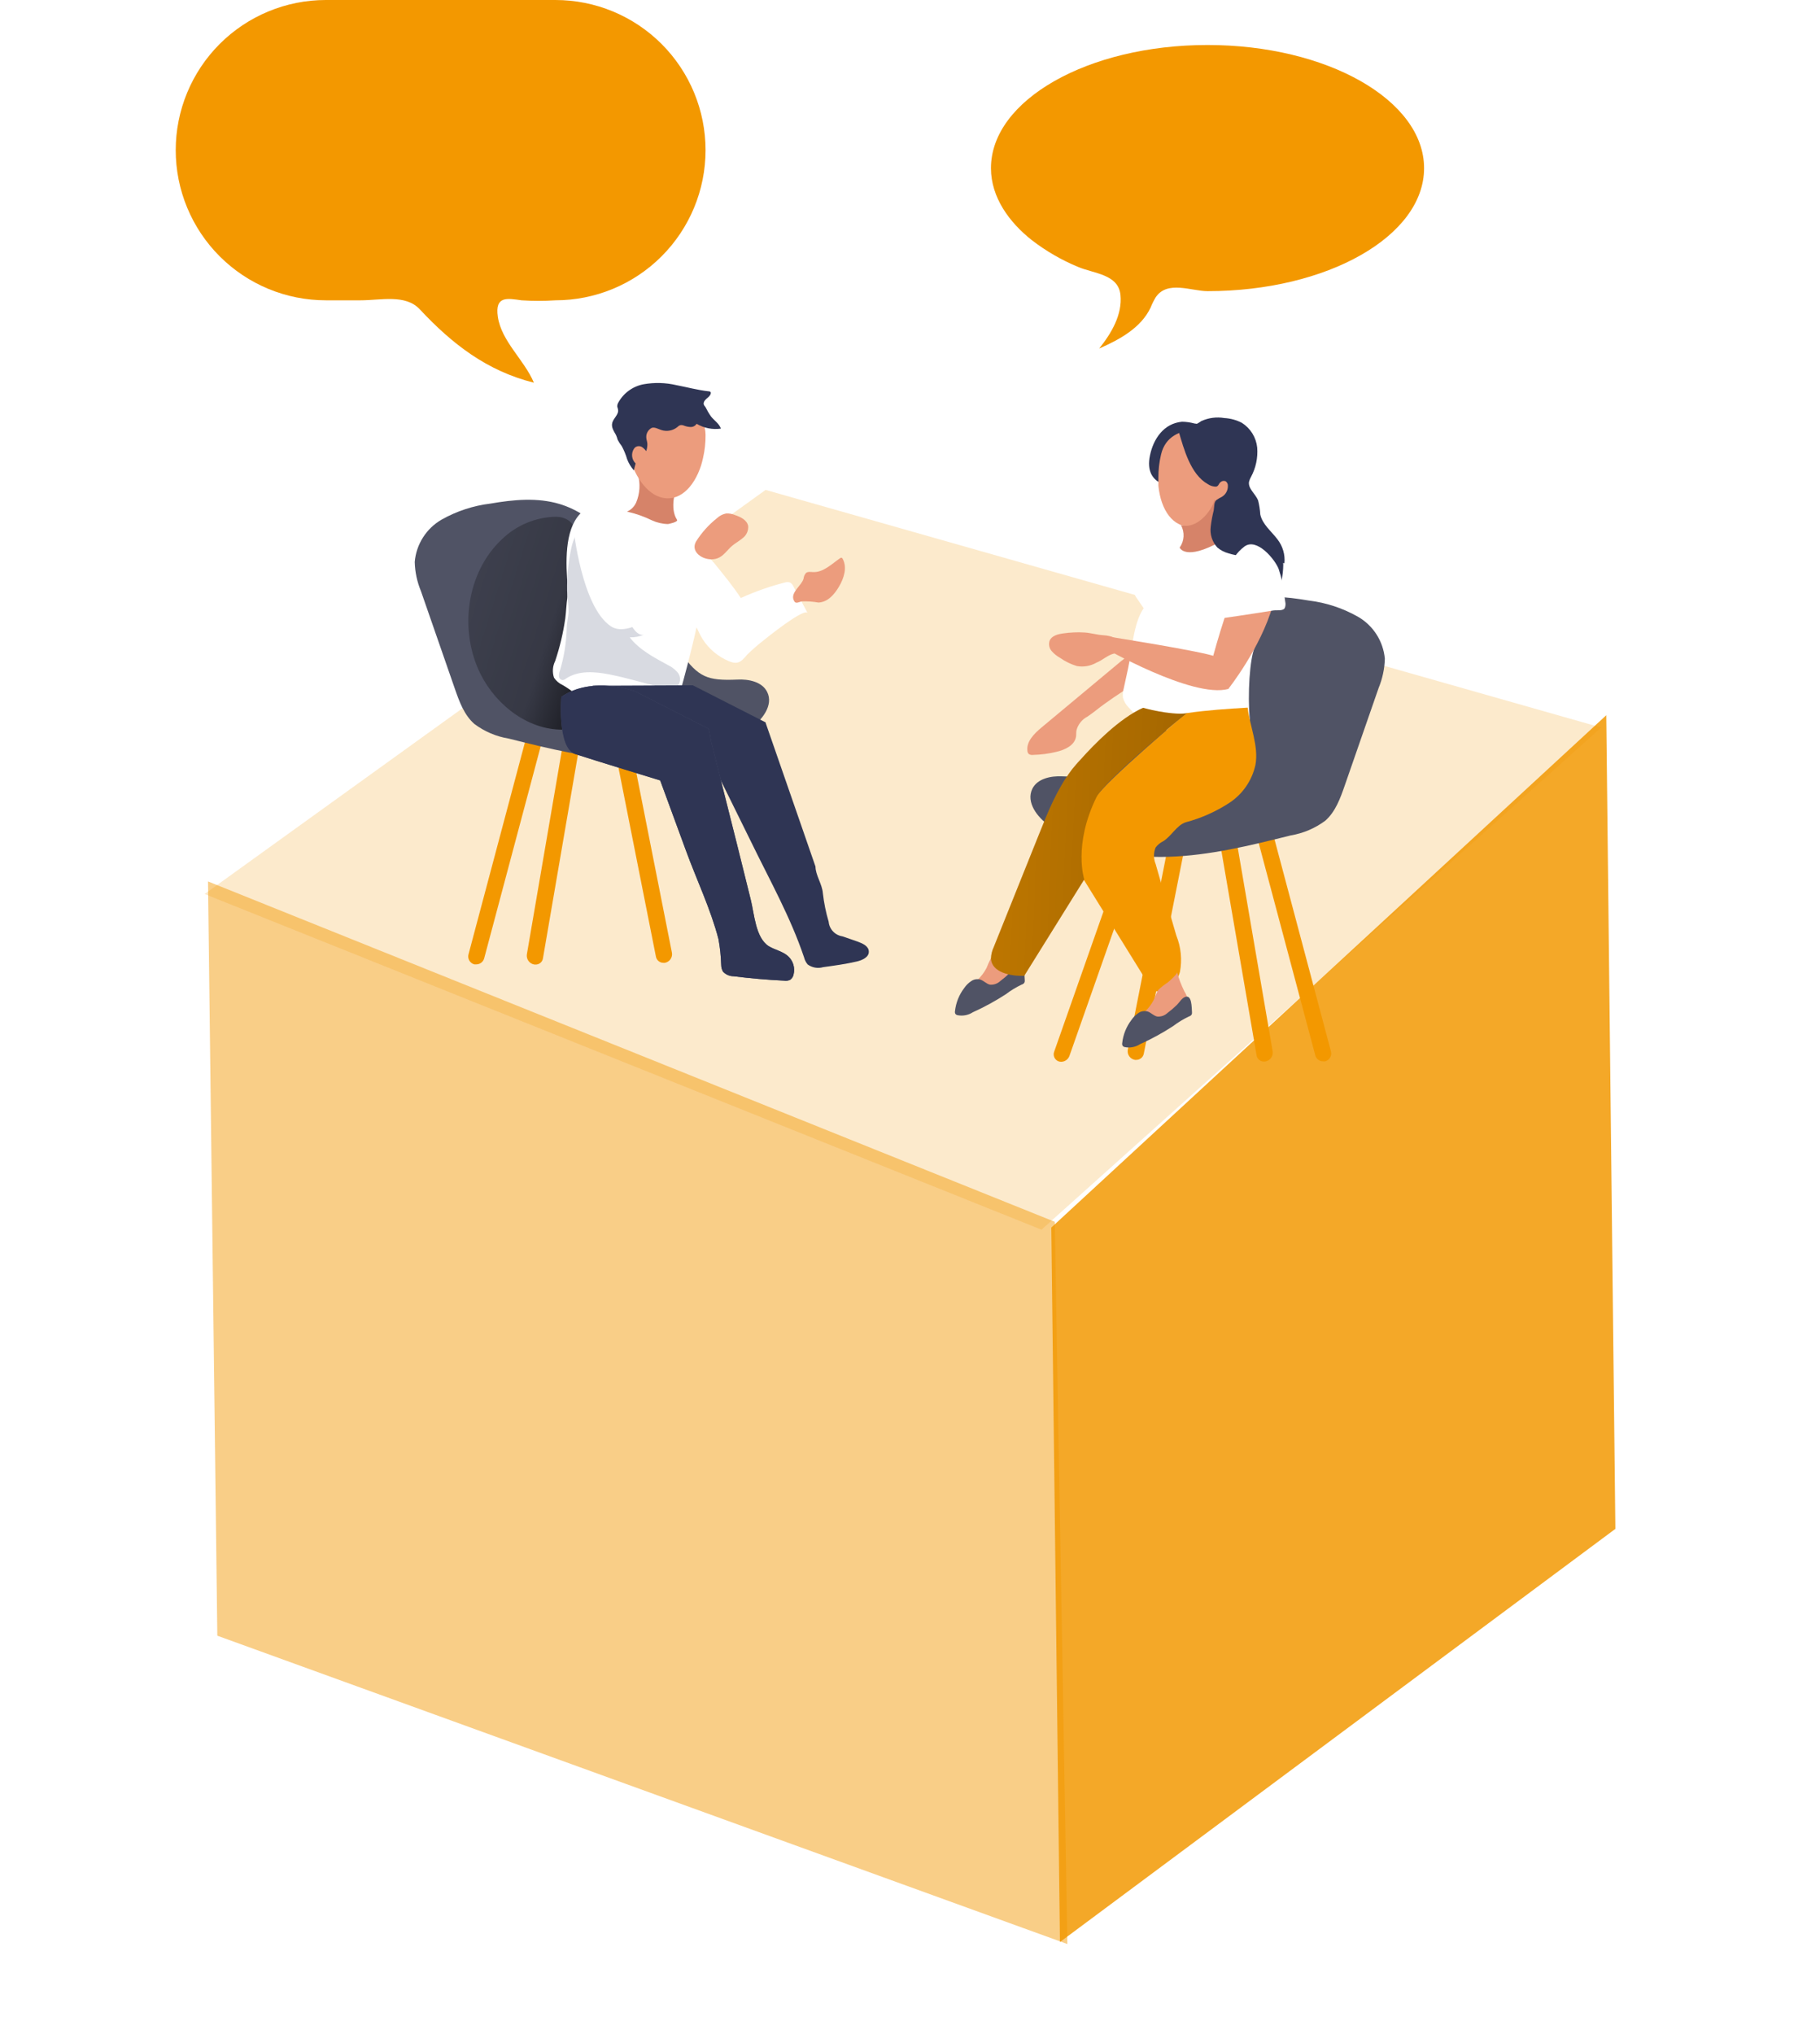 <svg width="290" height="324" viewBox="0 0 290 324" fill="none" xmlns="http://www.w3.org/2000/svg">
<g filter="url(#filter0_d_735_1682)">
<path opacity="0.47" d="M34.628 256.544L33.144 136.4L168.067 190.617L170.075 305.66L34.628 256.544Z" fill="#F39800"/>
<path opacity="0.84" d="M257.395 239.529L168.891 305.341L167.514 191.534L255.944 109.927L257.395 239.529Z" fill="#F39800"/>
<path opacity="0.2" d="M121.99 74.036L32.605 138.404L165.95 191.871L255.136 111.887L121.99 74.036Z" fill="#F39800"/>
</g>
<path d="M203.044 133.558L212.075 167.473C212.118 167.639 212.128 167.811 212.104 167.981C212.08 168.15 212.023 168.313 211.936 168.461C211.849 168.608 211.734 168.737 211.597 168.84C211.46 168.943 211.304 169.018 211.138 169.06C211.034 169.075 210.927 169.075 210.823 169.06C210.534 169.061 210.252 168.964 210.025 168.785C209.798 168.606 209.638 168.356 209.571 168.074L200.53 134.17C200.443 133.834 200.493 133.477 200.668 133.177C200.844 132.878 201.131 132.66 201.467 132.572C201.795 132.485 202.144 132.532 202.438 132.702C202.732 132.872 202.947 133.151 203.034 133.479L203.044 133.558Z" fill="#F39800"/>
<path d="M186.363 133.548L179.699 167.226C179.639 167.589 179.726 167.962 179.94 168.261C180.154 168.561 180.479 168.763 180.842 168.823H181.059C181.342 168.824 181.616 168.725 181.833 168.545C182.051 168.365 182.199 168.115 182.252 167.837L188.927 134.169C188.986 133.821 188.912 133.464 188.718 133.169C188.524 132.874 188.225 132.664 187.882 132.582C187.572 132.497 187.241 132.537 186.96 132.694C186.68 132.85 186.472 133.111 186.383 133.42C186.383 133.42 186.363 133.509 186.363 133.548Z" fill="#F39800"/>
<path d="M196.991 133.686L202.788 167.473C202.814 167.659 202.804 167.849 202.757 168.031C202.709 168.214 202.627 168.385 202.513 168.535C202.399 168.686 202.257 168.812 202.095 168.907C201.932 169.002 201.752 169.064 201.566 169.09H201.388C201.108 169.093 200.836 168.995 200.622 168.814C200.409 168.633 200.267 168.381 200.225 168.104L194.408 134.317C194.361 133.966 194.446 133.609 194.646 133.316C194.847 133.023 195.148 132.814 195.492 132.73C195.791 132.641 196.112 132.674 196.385 132.822C196.659 132.97 196.863 133.221 196.952 133.519C196.971 133.573 196.984 133.629 196.991 133.686Z" fill="#F39800"/>
<path d="M179.807 133.874L167.976 167.512C167.863 167.805 167.87 168.131 167.995 168.419C168.121 168.707 168.355 168.934 168.647 169.05C168.789 169.102 168.939 169.129 169.09 169.129C169.387 169.125 169.676 169.027 169.914 168.85C170.153 168.673 170.33 168.426 170.421 168.143L182.252 134.515C182.31 134.371 182.339 134.218 182.337 134.064C182.336 133.91 182.304 133.757 182.243 133.616C182.183 133.474 182.095 133.345 181.985 133.237C181.875 133.129 181.744 133.044 181.601 132.986H181.453C181.118 132.91 180.766 132.957 180.463 133.121C180.161 133.284 179.927 133.551 179.807 133.874Z" fill="#F39800"/>
<path d="M184.855 107.836C187.812 102.621 191.825 97.465 197.563 95.74C201.102 94.665 204.917 95.04 208.565 95.661C211.312 95.996 213.965 96.871 216.373 98.234C217.573 98.923 218.589 99.892 219.336 101.057C220.082 102.222 220.537 103.55 220.662 104.928C220.617 106.523 220.283 108.096 219.676 109.572L214.273 125.119C213.564 127.16 212.795 129.299 211.168 130.729C209.552 131.931 207.673 132.732 205.686 133.065C199.249 134.672 192.761 136.279 186.136 136.477C179.511 136.674 172.649 135.333 167.237 131.547C165.265 130.187 163.451 127.791 164.496 125.632C165.314 124.005 167.454 123.571 169.268 123.66C174.049 123.857 175.439 123.305 178.259 119.391C180.832 115.773 182.676 111.691 184.855 107.836Z" fill="#505365"/>
<path d="M181.128 102.542C180.501 103.636 179.647 104.584 178.624 105.322L165.956 115.881C164.782 116.867 163.481 118.139 163.718 119.657C163.731 119.811 163.793 119.956 163.895 120.071C163.988 120.144 164.094 120.197 164.207 120.227C164.321 120.258 164.439 120.265 164.556 120.249C165.845 120.22 167.128 120.051 168.381 119.746C169.702 119.421 171.181 118.76 171.447 117.39C171.516 117.015 171.447 116.631 171.546 116.256C171.673 115.807 171.891 115.389 172.186 115.028C172.481 114.667 172.847 114.37 173.261 114.156C174.247 113.495 175.124 112.736 176.071 112.066C177.934 110.725 179.866 109.473 181.848 108.31C183.238 107.491 185.407 106.535 186.235 105.066C187.063 103.597 186.373 101.428 185.87 99.93C185.535 98.944 185.111 98.806 184.116 98.668C183.12 98.53 182.095 98.224 181.759 99.328C181.424 100.432 181.621 101.487 181.128 102.542Z" fill="#EC9C7D"/>
<path d="M202.364 95.877C200.175 97.139 198.332 95.828 197.76 93.57C197.523 92.585 197.425 91.52 197.099 90.504C196.603 89.242 195.94 88.052 195.128 86.965C194.301 85.878 193.707 84.633 193.383 83.308C193.232 82.64 193.263 81.945 193.471 81.293C193.679 80.642 194.057 80.057 194.566 79.6C194.682 79.494 194.819 79.412 194.968 79.359C195.117 79.307 195.276 79.285 195.433 79.295C195.936 79.344 196.202 79.916 196.321 80.429C196.341 80.945 196.42 81.458 196.557 81.957C196.753 82.293 197.013 82.586 197.323 82.822C197.632 83.057 197.985 83.228 198.361 83.327C200.067 84.027 201.901 84.648 203.094 86.038C204.108 87.325 204.595 88.951 204.454 90.583C204.356 92.19 203.882 95.02 202.364 95.877Z" fill="#2F3554"/>
<path d="M179.758 106.426L179.058 109.65C178.917 110.123 178.873 110.619 178.93 111.109C179.086 111.712 179.403 112.26 179.847 112.697C183.12 116.443 185.998 116.759 190.839 116.354C193.669 116.14 196.461 115.573 199.15 114.669C198.756 110.538 199.15 104.889 199.919 103.143C201.95 98.46 204.454 92.249 201.546 88.71C199.19 85.851 194.891 86.127 192.269 86.206C190.297 86.206 188.02 85.496 186.206 86.433C184.391 87.369 183.08 89.578 182.262 91.195C181.76 92.19 181.316 93.214 180.931 94.261C180.874 94.385 180.841 94.519 180.832 94.655C180.853 94.845 180.932 95.024 181.059 95.168L182.232 96.883C180.566 99.308 180.379 103.597 179.758 106.426Z" fill="white"/>
<path d="M190.662 69.594C190.36 69.729 190.091 69.927 189.873 70.175C189.321 71.088 188.928 72.088 188.71 73.133L187.181 77.471C187.181 77.471 182.173 77.56 183.238 72.541C183.78 69.899 185.446 67.435 188.345 67.178C189.011 67.186 189.674 67.278 190.317 67.454C191.079 67.592 191.861 67.592 192.624 67.454C192.919 67.395 193.274 67.326 193.491 67.533C193.577 67.629 193.629 67.75 193.64 67.878C193.65 68.006 193.619 68.134 193.55 68.243C193.403 68.45 193.207 68.616 192.978 68.726C192.279 69.071 191.391 69.229 190.662 69.594Z" fill="#2F3554"/>
<path d="M194.753 68.874C194.753 68.874 186.373 66.518 185.003 72.394C184.714 73.608 184.571 74.852 184.579 76.1V77.372C184.963 81.217 186.886 84.135 190.001 83.869C195.493 83.426 201.309 71.812 194.753 68.874Z" fill="#EC9C7D"/>
<path d="M193.767 79.857C193.869 79.956 194.005 80.012 194.147 80.012C194.289 80.012 194.425 79.956 194.526 79.857C193.914 80.778 193.532 81.833 193.412 82.933C192.988 86.097 194.526 86.235 194.526 86.235C188.818 89.43 187.97 87.221 187.97 87.221C188.337 86.706 188.551 86.098 188.587 85.467C188.624 84.835 188.482 84.207 188.177 83.652C190.77 84.362 193.107 81.306 193.55 79.571C193.59 79.687 193.666 79.787 193.767 79.857Z" fill="#D68369"/>
<path d="M188.739 68.006C189.183 67.849 189.607 67.927 190.051 67.809C190.537 67.622 190.997 67.373 191.421 67.07C192.568 66.547 193.845 66.379 195.088 66.587C196.066 66.641 197.02 66.904 197.888 67.356C198.566 67.786 199.137 68.365 199.559 69.048C199.98 69.731 200.242 70.501 200.324 71.299C200.45 72.916 200.108 74.535 199.338 75.962C199.198 76.203 199.092 76.462 199.022 76.731C198.835 77.826 200.008 78.614 200.462 79.689C200.649 80.432 200.768 81.191 200.816 81.957C201.162 83.544 202.591 84.628 203.547 85.9C204.398 86.988 204.797 88.361 204.661 89.735C201.832 88.651 198.618 89.035 195.719 88.128C195.077 87.955 194.481 87.642 193.974 87.211C193.566 86.769 193.26 86.242 193.077 85.668C192.895 85.093 192.841 84.486 192.919 83.889C193.018 83.018 193.176 82.155 193.393 81.306C193.491 80.813 193.393 79.926 193.896 79.6C194.141 79.433 194.398 79.285 194.665 79.157C194.967 78.982 195.217 78.73 195.391 78.427C195.564 78.124 195.654 77.781 195.65 77.431C195.665 77.284 195.641 77.136 195.58 77.001C195.52 76.866 195.425 76.749 195.305 76.662C195.167 76.6 195.013 76.582 194.864 76.608C194.714 76.634 194.576 76.705 194.467 76.81C194.142 77.096 194.181 77.441 193.758 77.52C193.3 77.52 192.854 77.382 192.476 77.126C189.706 75.588 188.641 71.536 187.803 68.677C188.168 68.608 188.335 68.174 188.739 68.006Z" fill="#2F3554"/>
<path d="M195.305 97.859C197.612 91.165 199.15 87.872 201.496 88.71C201.496 88.71 204.572 90.238 202.827 96.39C200.856 103.292 195.709 109.749 195.709 109.749L193.313 104.475C193.313 104.475 194.092 101.547 195.305 97.859Z" fill="#EC9C7D"/>
<path d="M170.904 122.398C171.052 122.22 171.525 121.629 172.235 120.86C172.169 120.915 172.109 120.978 172.058 121.047C171.65 121.477 171.265 121.927 170.904 122.398Z" fill="#DC9BD5"/>
<path d="M198.805 112.716C195.641 112.904 192.308 113.121 189.055 113.594C189.055 113.594 176.238 124.35 174.661 126.953C170.885 132.996 167.217 131.281 172.689 140.114L183.632 157.781C185.486 158.402 187.468 156.795 188.01 154.824C188.381 152.876 188.182 150.864 187.438 149.027C186.314 145.221 185.22 141.406 184.135 137.61C183.791 136.773 183.791 135.834 184.135 134.997C184.448 134.582 184.853 134.244 185.318 134.012C186.62 133.243 187.507 131.419 188.946 130.975C191.394 130.324 193.724 129.289 195.848 127.909C197.995 126.51 199.505 124.321 200.047 121.816C200.58 118.829 199.18 115.802 198.805 112.716Z" fill="#F39800"/>
<path d="M157.183 154.209C157.399 153.667 157.636 153.135 157.902 152.612C158.375 152.159 158.603 152.966 159.153 152.612L159.653 152.774C159.653 152.781 161.589 151.855 162.073 152.839C162.464 153.42 162.658 154.111 162.625 154.811C162.417 155.44 162.004 155.982 161.451 156.349C159.401 158.035 156.966 159.632 154.333 159.306C154.252 159.311 154.171 159.298 154.096 159.267C154.021 159.236 153.954 159.189 153.9 159.129C153.828 159.04 153.793 158.927 153.801 158.813C153.801 157.64 154.895 156.842 155.773 156.073C156.341 155.532 156.817 154.903 157.183 154.209Z" fill="#EC9C7D"/>
<path d="M162.181 153.726C161.688 153.884 161.264 154.604 160.899 154.968C160.417 155.443 159.903 155.884 159.361 156.29C159.145 156.489 158.889 156.641 158.611 156.736C158.333 156.831 158.037 156.867 157.744 156.842C157.173 156.723 156.758 156.211 156.206 156.033C155.958 155.963 155.697 155.95 155.443 155.994C155.189 156.039 154.948 156.14 154.737 156.29C154.31 156.575 153.942 156.94 153.653 157.364C152.821 158.445 152.306 159.735 152.164 161.091C152.149 161.165 152.15 161.242 152.165 161.317C152.18 161.391 152.21 161.462 152.253 161.525C152.321 161.604 152.41 161.662 152.509 161.692C152.936 161.786 153.377 161.794 153.807 161.716C154.237 161.638 154.647 161.476 155.013 161.239C156.835 160.417 158.592 159.458 160.268 158.37C161.055 157.772 161.9 157.256 162.792 156.832C162.97 156.788 163.125 156.679 163.226 156.526C163.285 156.404 163.306 156.266 163.285 156.132C163.226 155.412 163.285 153.283 162.181 153.726Z" fill="#505365"/>
<path d="M189.035 113.624C186.412 113.949 182.134 112.746 182.134 112.746C178.397 114.412 174.355 118.553 172.275 120.88C171.555 121.649 171.082 122.24 170.934 122.408L170.727 122.674C168.42 125.74 166.971 129.358 165.541 132.927L158.334 150.88C158.068 151.442 157.92 152.053 157.9 152.675C158.009 154.893 160.976 155.484 163.195 155.445L172.768 140.075C172.768 140.075 170.954 134.593 174.739 126.923C176.09 124.173 189.153 113.564 189.153 113.564L189.035 113.624Z" fill="#F39800"/>
<path d="M189.035 113.624C186.412 113.949 182.134 112.746 182.134 112.746C178.397 114.412 174.355 118.553 172.275 120.88C171.555 121.649 171.082 122.24 170.934 122.408L170.727 122.674C168.42 125.74 166.971 129.358 165.541 132.927L158.334 150.88C158.068 151.442 157.92 152.053 157.9 152.675C158.009 154.893 160.976 155.484 163.195 155.445L172.768 140.075C172.768 140.075 170.954 134.593 174.739 126.923C176.09 124.173 189.153 113.564 189.153 113.564L189.035 113.624Z" fill="url(#paint0_linear_735_1682)"/>
<path d="M183.829 159.29C184.046 158.748 184.283 158.215 184.549 157.693C185.022 157.24 185.537 156.834 186.087 156.48C186.314 156.283 187.625 155.169 187.546 154.854C187.843 155.909 188.236 156.935 188.72 157.92C189.111 158.5 189.305 159.192 189.272 159.891C189.064 160.521 188.651 161.063 188.098 161.429C186.048 163.115 183.613 164.712 180.98 164.387C180.899 164.392 180.818 164.378 180.743 164.348C180.668 164.317 180.601 164.27 180.546 164.21C180.475 164.121 180.44 164.008 180.448 163.894C180.448 162.721 181.542 161.922 182.42 161.153C182.988 160.613 183.464 159.984 183.829 159.29Z" fill="#EC9C7D"/>
<path d="M188.828 158.807C188.335 158.965 187.911 159.684 187.546 160.049C187.064 160.523 186.55 160.965 186.008 161.37C185.792 161.569 185.536 161.721 185.258 161.816C184.979 161.911 184.684 161.947 184.391 161.922C183.82 161.804 183.405 161.291 182.853 161.114C182.605 161.044 182.344 161.031 182.09 161.075C181.836 161.119 181.594 161.22 181.384 161.37C180.957 161.656 180.589 162.02 180.3 162.445C179.468 163.525 178.953 164.815 178.811 166.171C178.796 166.246 178.797 166.323 178.812 166.397C178.827 166.472 178.857 166.542 178.9 166.605C178.968 166.684 179.057 166.742 179.156 166.773C179.583 166.867 180.024 166.875 180.454 166.797C180.884 166.719 181.294 166.557 181.66 166.319C183.482 165.498 185.239 164.539 186.915 163.45C187.702 162.852 188.547 162.337 189.439 161.912C189.617 161.869 189.772 161.759 189.873 161.607C189.932 161.484 189.953 161.347 189.932 161.212C189.873 160.493 189.932 158.363 188.828 158.807Z" fill="#505365"/>
<path d="M203.754 90.662C203.183 89.124 200.274 85.604 198.302 87.044C197.045 87.982 196.144 89.321 195.749 90.839C195.562 91.539 195.493 92.289 195.315 93.008C195.079 93.896 194.704 94.743 194.546 95.641C194.402 96.591 194.385 97.555 194.497 98.51C196.37 98.247 198.237 97.971 200.097 97.681L202.897 97.238C203.419 97.159 204.484 97.366 204.73 96.824C204.848 96.508 204.869 96.165 204.79 95.838L204.563 94.251C204.425 93.077 204.167 91.921 203.794 90.8C203.785 90.753 203.772 90.707 203.754 90.662Z" fill="white"/>
<path d="M175.676 103.045L177.047 101.467C177.047 101.467 191.648 103.764 193.757 104.602C195.867 105.44 195.729 109.739 195.729 109.739C190.031 111.316 175.676 103.045 175.676 103.045Z" fill="#EC9C7D"/>
<path d="M178.299 103.479C178.251 103.655 178.151 103.813 178.013 103.932C177.86 104.017 177.693 104.074 177.52 104.1C176.485 104.346 175.686 105.165 174.71 105.549C173.765 106.093 172.658 106.285 171.585 106.092C170.631 105.803 169.729 105.364 168.913 104.79C168.403 104.507 167.945 104.137 167.563 103.696C167.373 103.473 167.245 103.206 167.19 102.919C167.135 102.632 167.154 102.336 167.247 102.059C167.563 101.27 168.539 101.014 169.386 100.896C170.529 100.728 171.685 100.679 172.837 100.748C173.823 100.817 174.809 101.123 175.795 101.182C177.155 101.261 178.821 101.763 178.299 103.479Z" fill="#EC9C7D"/>
<path d="M83.683 118.099L74.652 152.014C74.608 152.18 74.596 152.353 74.619 152.523C74.641 152.693 74.697 152.857 74.783 153.005C74.869 153.154 74.984 153.284 75.121 153.388C75.257 153.492 75.413 153.568 75.579 153.611C75.687 153.621 75.796 153.621 75.904 153.611C76.193 153.609 76.472 153.511 76.699 153.332C76.925 153.154 77.086 152.905 77.156 152.625L86.197 118.711C86.24 118.546 86.25 118.375 86.227 118.207C86.203 118.038 86.147 117.876 86.061 117.73C85.975 117.583 85.861 117.455 85.725 117.353C85.589 117.25 85.435 117.176 85.27 117.133H85.211C84.88 117.062 84.535 117.124 84.25 117.304C83.964 117.485 83.76 117.77 83.683 118.099Z" fill="#F39800"/>
<path d="M100.404 118.099L107.068 151.768C107.128 152.131 107.041 152.503 106.827 152.803C106.612 153.102 106.288 153.304 105.925 153.365H105.708C105.425 153.365 105.151 153.267 104.933 153.087C104.716 152.907 104.568 152.656 104.515 152.379L97.84 118.711C97.781 118.364 97.856 118.008 98.05 117.715C98.244 117.422 98.543 117.214 98.885 117.133C99.191 117.045 99.52 117.081 99.799 117.235C100.078 117.388 100.285 117.646 100.374 117.952L100.404 118.099Z" fill="#F39800"/>
<path d="M89.746 118.237L83.949 152.024C83.923 152.21 83.933 152.4 83.981 152.583C84.028 152.765 84.111 152.936 84.224 153.086C84.338 153.237 84.48 153.363 84.643 153.458C84.805 153.553 84.985 153.615 85.172 153.641H85.349C85.629 153.644 85.901 153.546 86.115 153.365C86.329 153.184 86.47 152.932 86.513 152.655L92.319 118.868C92.368 118.518 92.284 118.161 92.083 117.869C91.882 117.578 91.58 117.371 91.235 117.291C91.084 117.243 90.925 117.226 90.768 117.241C90.61 117.255 90.457 117.302 90.318 117.378C90.179 117.453 90.057 117.556 89.958 117.68C89.86 117.804 89.788 117.947 89.746 118.099V118.237Z" fill="#F39800"/>
<path d="M106.921 118.395L118.751 152.034C118.864 152.326 118.858 152.652 118.732 152.94C118.607 153.228 118.373 153.455 118.081 153.571C117.939 153.623 117.788 153.65 117.637 153.65C117.34 153.646 117.052 153.549 116.813 153.372C116.574 153.195 116.397 152.947 116.306 152.664L104.476 119.026C104.418 118.883 104.389 118.73 104.39 118.576C104.392 118.421 104.423 118.269 104.484 118.127C104.544 117.985 104.632 117.856 104.742 117.748C104.853 117.64 104.983 117.555 105.126 117.498H105.274C105.611 117.422 105.963 117.471 106.266 117.636C106.57 117.801 106.802 118.071 106.921 118.395Z" fill="#F39800"/>
<path d="M101.873 92.387C98.915 87.172 94.903 82.016 89.165 80.281C85.615 79.216 81.81 79.581 78.162 80.212C75.416 80.544 72.763 81.415 70.354 82.775C69.153 83.47 68.137 84.446 67.394 85.618C66.65 86.791 66.201 88.125 66.085 89.508C66.124 91.104 66.458 92.678 67.071 94.152L72.474 109.7C73.183 111.74 73.952 113.88 75.579 115.309C77.191 116.52 79.072 117.321 81.061 117.646C87.489 119.253 93.986 120.87 100.611 121.067C107.236 121.264 114.098 119.913 119.51 116.078C121.433 114.718 123.296 112.322 122.241 110.222C121.433 108.585 119.283 108.152 117.479 108.25C112.698 108.447 111.308 107.895 108.488 103.991C105.895 100.353 104.052 96.232 101.873 92.387Z" fill="#505365"/>
<path d="M79.996 85.88C74.287 91.194 73.094 100.462 76.594 107.422C79.177 112.519 84.481 116.532 90.219 116.206C91.041 116.198 91.848 115.985 92.566 115.585C94.143 114.599 94.469 112.48 94.636 110.656C95.06 107.624 95.06 104.548 94.636 101.517C94.114 98.756 92.881 96.144 92.566 93.344C92.369 91.569 92.566 89.775 92.457 87.99C92.319 85.23 91.708 82.361 88.593 82.311C85.378 82.368 82.305 83.644 79.996 85.88Z" fill="url(#paint1_linear_735_1682)"/>
<path d="M90.357 92.2C90.466 93.149 90.486 94.107 90.416 95.059C90.249 96.193 90.219 97.356 90.071 98.5C89.744 100.805 89.206 103.076 88.464 105.283C88.259 105.694 88.136 106.142 88.104 106.6C88.072 107.059 88.131 107.519 88.277 107.955C88.624 108.467 89.105 108.873 89.667 109.128C90.722 109.729 91.639 110.508 92.625 111.1C93.8 111.674 95.02 112.152 96.273 112.529C99.94 113.732 106.901 115.556 108.35 110.341C110.006 104.425 111.396 98.648 112.471 92.595C112.994 90.514 113.347 88.394 113.526 86.255C113.526 84.52 111.722 83.909 110.154 83.574L109.858 83.515L108.951 83.337C106.863 82.881 104.81 82.275 102.809 81.523C100.542 80.705 96.963 79.285 94.015 80.705C93.809 80.801 93.612 80.913 93.423 81.04C90.308 82.982 90.081 87.803 90.357 92.2Z" fill="white"/>
<path d="M121.63 102.029C120.731 102.73 119.872 103.481 119.057 104.277C117.883 105.726 117.321 105.943 115.517 105.026C113.829 104.176 112.45 102.817 111.574 101.142C110.589 99.213 109.768 97.204 109.119 95.138C108.909 94.64 108.801 94.106 108.801 93.565C108.801 93.025 108.909 92.491 109.119 91.993C109.582 90.593 110.105 89.203 110.677 87.842C111.1 86.856 113.555 89.38 113.812 89.706C115.281 91.529 116.769 93.324 118.041 95.256C120.32 94.222 122.685 93.391 125.11 92.772C125.355 92.703 125.614 92.703 125.859 92.772C126.122 92.912 126.325 93.144 126.431 93.422L128.699 97.672C128.363 96.883 124.38 99.811 121.63 102.029Z" fill="white"/>
<path d="M98.067 94.192C98.265 95.245 98.667 96.25 99.25 97.149C99.911 98.135 101.064 101.487 102.602 101.093C101.887 101.4 101.113 101.544 100.335 101.517C101.843 103.488 104.19 104.711 106.388 105.914C106.977 106.19 107.503 106.582 107.936 107.067C108.149 107.31 108.289 107.609 108.339 107.928C108.39 108.247 108.349 108.574 108.222 108.871C107.709 109.857 106.25 109.749 105.166 109.463C102.474 108.763 99.802 107.954 97.081 107.422C94.765 106.969 92.152 106.762 90.18 108.093C90.036 108.22 89.858 108.302 89.668 108.329C89.516 108.319 89.374 108.256 89.264 108.152C89.154 108.047 89.084 107.908 89.066 107.757C89.043 107.455 89.091 107.151 89.204 106.87C89.873 104.665 90.241 102.38 90.299 100.077C90.299 99.15 90.575 98.273 90.594 97.386C90.594 96.282 90.377 95.158 90.358 94.053C90.327 91.825 90.546 89.599 91.008 87.418C91.324 85.89 91.994 84.145 93.532 83.79C94.097 83.696 94.678 83.768 95.203 83.997C95.728 84.226 96.175 84.603 96.49 85.082C97.079 86.045 97.418 87.139 97.476 88.266C97.57 90.25 97.767 92.228 98.067 94.192Z" fill="#D8DAE1"/>
<path d="M94.044 80.636C97.002 79.216 100.571 80.636 102.839 81.454C104.834 82.212 106.884 82.818 108.971 83.268C109.276 83.317 109.582 83.376 109.878 83.445C108.892 82.548 107.019 82.331 105.707 81.947C103.736 81.375 101.764 80.862 99.743 80.399C97.722 79.936 95.661 79.65 94.044 80.636Z" fill="white"/>
<path d="M102.494 75.223C102.864 76.246 103.607 77.092 104.574 77.591C105.541 78.09 106.661 78.206 107.709 77.915C107.709 77.915 106.654 80.941 107.877 82.795C108.103 83.15 106.526 83.465 106.437 83.475C105.544 83.455 104.665 83.25 103.854 82.874C102.598 82.262 101.274 81.799 99.911 81.493C100.562 81.206 101.083 80.686 101.37 80.034C101.962 78.616 102.059 77.039 101.646 75.558C101.749 75.617 101.867 75.643 101.985 75.632C102.103 75.622 102.215 75.575 102.306 75.499C102.397 75.43 102.462 75.333 102.494 75.223Z" fill="#D68369"/>
<path d="M105.165 79.177C108.123 80.103 110.548 77.708 111.712 74.139C111.83 73.744 111.938 73.34 112.027 72.926C112.301 71.733 112.433 70.512 112.421 69.288C112.362 63.373 103.884 63.836 103.884 63.836C96.992 65.256 100.058 77.579 105.165 79.177Z" fill="#EC9C7D"/>
<path d="M109.799 62.988C110.873 63.27 111.807 63.937 112.421 64.862C112.677 65.384 112.973 65.885 113.309 66.36C113.831 67.011 114.61 67.484 114.866 68.273C113.528 68.466 112.164 68.194 111.002 67.504C110.902 67.661 110.763 67.791 110.6 67.881C110.436 67.97 110.252 68.017 110.065 68.016C109.69 68.006 109.319 67.929 108.971 67.79C108.779 67.705 108.564 67.685 108.36 67.731C108.205 67.79 108.067 67.884 107.955 68.007C107.602 68.298 107.181 68.496 106.732 68.582C106.282 68.668 105.818 68.64 105.382 68.499C104.86 68.332 104.337 67.997 103.844 68.154C103.574 68.296 103.349 68.51 103.196 68.773C103.042 69.037 102.966 69.338 102.977 69.643C102.977 70.008 103.144 70.353 103.154 70.728C103.156 71.113 103.093 71.497 102.967 71.861C102.773 71.594 102.533 71.363 102.257 71.181C102.113 71.103 101.952 71.063 101.789 71.063C101.625 71.063 101.464 71.103 101.32 71.181C101.201 71.252 101.1 71.35 101.025 71.467C100.783 71.827 100.677 72.261 100.724 72.692C100.771 73.123 100.968 73.523 101.281 73.823C101.182 74.188 101.084 74.553 101.005 74.927C100.542 74.406 100.178 73.805 99.93 73.153C99.716 72.421 99.425 71.714 99.063 71.043C98.816 70.737 98.602 70.407 98.422 70.057C98.352 69.798 98.263 69.544 98.156 69.298C97.82 68.677 97.357 68.066 97.564 67.326C97.771 66.587 98.649 65.985 98.471 65.216C98.444 65.069 98.405 64.924 98.353 64.783C98.342 64.566 98.393 64.35 98.501 64.162C98.915 63.397 99.494 62.735 100.197 62.223C100.9 61.712 101.708 61.363 102.563 61.204C104.283 60.9 106.047 60.946 107.748 61.342C109.454 61.667 111.15 62.131 112.885 62.328C112.955 62.318 113.027 62.329 113.092 62.359C113.156 62.388 113.211 62.436 113.25 62.495C113.269 62.556 113.269 62.622 113.25 62.683C113.171 63.057 112.816 63.294 112.53 63.55C112.244 63.807 111.988 64.221 112.195 64.536" fill="#2F3554"/>
<path d="M94.419 109.226C94.419 109.226 98.008 118.198 100.887 119.134C103.766 120.071 114.394 123.374 114.394 123.374L119.648 134.031C122.606 140.124 125.968 146.079 128.127 152.517C128.229 152.922 128.421 153.299 128.689 153.621C129.04 153.878 129.446 154.051 129.876 154.126C130.305 154.201 130.745 154.177 131.163 154.055C132.968 153.808 134.772 153.562 136.546 153.148C137.404 152.941 138.449 152.477 138.439 151.59C138.429 150.703 137.453 150.279 136.704 150.003L134.23 149.145C133.658 149.059 133.132 148.784 132.735 148.364C132.339 147.944 132.094 147.403 132.041 146.828C131.599 145.336 131.289 143.809 131.114 142.263C131.006 140.824 129.941 139.394 129.941 138.034L126.796 128.964L122.005 115.161V115.073L110.391 109.157L94.419 109.226Z" fill="#2F3554"/>
<path d="M89.44 110.991C89.44 110.991 88.76 119.164 91.649 120.111C94.537 121.057 105.195 124.311 105.195 124.311L109.306 135.501C110.992 140.115 113.25 144.827 114.482 149.589C114.73 150.943 114.875 152.314 114.916 153.69C114.917 154.063 115.012 154.429 115.192 154.755C115.406 154.99 115.666 155.177 115.956 155.306C116.246 155.435 116.56 155.503 116.878 155.504C119.546 155.839 122.228 156.073 124.922 156.204C125.257 156.263 125.602 156.215 125.908 156.066C126.184 155.871 126.374 155.579 126.441 155.248C126.58 154.721 126.57 154.166 126.414 153.644C126.257 153.122 125.959 152.654 125.553 152.29C124.686 151.521 123.463 151.304 122.487 150.713C120.378 149.362 120.2 145.586 119.618 143.279L117.459 134.584L113.309 118.1C113.25 117.843 113.052 116.128 112.796 116.029L101.182 110.114C101.182 110.114 94.439 107.57 89.44 110.991Z" fill="#4C506D"/>
<path d="M89.44 110.991C89.44 110.991 88.76 119.164 91.649 120.111C94.537 121.057 105.195 124.311 105.195 124.311L109.306 135.501C110.992 140.115 113.25 144.827 114.482 149.589C114.73 150.943 114.875 152.314 114.916 153.69C114.917 154.063 115.012 154.429 115.192 154.755C115.406 154.99 115.666 155.177 115.956 155.306C116.246 155.435 116.56 155.503 116.878 155.504C119.546 155.839 122.228 156.073 124.922 156.204C125.257 156.263 125.602 156.215 125.908 156.066C126.184 155.871 126.374 155.579 126.441 155.248C126.58 154.721 126.57 154.166 126.414 153.644C126.257 153.122 125.959 152.654 125.553 152.29C124.686 151.521 123.463 151.304 122.487 150.713C120.378 149.362 120.2 145.586 119.618 143.279L117.459 134.584L113.309 118.1C113.25 117.843 113.052 116.128 112.796 116.029L101.182 110.114C101.182 110.114 94.439 107.57 89.44 110.991Z" fill="#2F3554"/>
<path d="M91.392 84.273C91.392 84.273 92.684 96.627 97.308 99.742C101.932 102.858 113.003 89.755 113.003 89.755L109.464 86.886L100.334 91.54C100.334 91.54 99.033 81.109 97.17 80.961C95.306 80.813 91.353 82.203 91.392 84.273Z" fill="white"/>
<path d="M114.255 82.529C114.657 82.153 115.156 81.897 115.695 81.789C116.185 81.76 116.675 81.848 117.124 82.046C118.031 82.341 119.037 82.854 119.214 83.781C119.243 84.142 119.182 84.506 119.036 84.838C118.889 85.17 118.663 85.461 118.376 85.683C117.834 86.157 117.183 86.492 116.631 86.965C115.852 87.635 115.271 88.602 114.305 88.937C113.896 89.075 113.462 89.122 113.033 89.075C111.603 88.947 110.075 87.744 110.903 86.265C111.8 84.838 112.933 83.574 114.255 82.529Z" fill="#EC9C7D"/>
<path d="M192.416 46.376C189.823 46.376 185.998 44.602 184.145 47.362C183.832 47.885 183.562 48.433 183.336 48.999C181.808 52.223 178.407 54.086 175.144 55.515C177.115 53.061 178.851 50.103 178.535 46.978C178.21 43.675 174.296 43.586 171.772 42.512C169.136 41.42 166.657 39.984 164.397 38.243C160.858 35.443 157.9 31.47 157.9 26.787C157.9 15.942 173.359 7.167 192.406 7.167C211.454 7.167 226.913 15.952 226.913 26.787C226.913 37.622 211.483 46.376 192.416 46.376Z" fill="#F39800"/>
<path d="M88.504 47.835C86.705 47.954 84.9 47.954 83.101 47.835C80.922 47.539 78.823 47.037 79.325 50.458C79.917 54.401 83.496 57.26 85.073 60.958C77.59 59.094 72.04 54.786 66.893 49.275C64.606 46.82 60.682 47.835 57.458 47.835H51.918C48.777 47.835 45.667 47.217 42.765 46.015C39.863 44.813 37.226 43.051 35.005 40.83C32.784 38.609 31.023 35.972 29.821 33.071C28.619 30.169 28 27.059 28 23.918C28 20.777 28.619 17.667 29.821 14.765C31.023 11.863 32.784 9.226 35.005 7.005C37.226 4.784 39.863 3.023 42.765 1.821C45.667 0.619 48.777 -6.61897e-08 51.918 0H88.504C94.847 1.33676e-07 100.931 2.52 105.416 7.005C109.902 11.491 112.422 17.574 112.422 23.918C112.422 30.261 109.902 36.345 105.416 40.83C100.931 45.315 94.847 47.835 88.504 47.835Z" fill="#F39800"/>
<path d="M128.038 92.171C128.07 91.839 128.204 91.525 128.423 91.273C128.719 91.027 129.162 91.106 129.547 91.126C131.193 91.195 132.504 89.844 133.855 88.917C133.92 88.867 134 88.839 134.082 88.838C134.171 88.838 134.23 88.947 134.279 89.026C135.028 90.406 134.466 92.131 133.668 93.472C132.869 94.813 131.834 95.917 130.404 95.976C129.52 95.819 128.62 95.76 127.723 95.799C127.151 95.927 126.737 96.282 126.471 95.592C125.919 94.359 127.762 93.255 128.038 92.171Z" fill="#EC9C7D"/>
<defs>
<filter id="filter0_d_735_1682" x="28.605" y="74.036" width="232.79" height="239.624" filterUnits="userSpaceOnUse" color-interpolation-filters="sRGB">
<feFlood flood-opacity="0" result="BackgroundImageFix"/>
<feColorMatrix in="SourceAlpha" type="matrix" values="0 0 0 0 0 0 0 0 0 0 0 0 0 0 0 0 0 0 127 0" result="hardAlpha"/>
<feOffset dy="4"/>
<feGaussianBlur stdDeviation="2"/>
<feComposite in2="hardAlpha" operator="out"/>
<feColorMatrix type="matrix" values="0 0 0 0 0.071 0 0 0 0 0.125 0 0 0 0 0.243 0 0 0 0.1 0"/>
<feBlend mode="normal" in2="BackgroundImageFix" result="effect1_dropShadow_735_1682"/>
<feBlend mode="normal" in="SourceGraphic" in2="effect1_dropShadow_735_1682" result="shape"/>
</filter>
<linearGradient id="paint0_linear_735_1682" x1="211.631" y1="135.826" x2="94.123" y2="130.63" gradientUnits="userSpaceOnUse">
<stop offset="0.01"/>
<stop offset="0.08" stop-opacity="0.69"/>
<stop offset="0.21" stop-opacity="0.32"/>
<stop offset="1" stop-opacity="0"/>
</linearGradient>
<linearGradient id="paint1_linear_735_1682" x1="101.547" y1="103.38" x2="37.149" y2="83.11" gradientUnits="userSpaceOnUse">
<stop offset="0.01"/>
<stop offset="0.08" stop-opacity="0.69"/>
<stop offset="0.21" stop-opacity="0.32"/>
<stop offset="1" stop-opacity="0"/>
</linearGradient>
</defs>
</svg>
